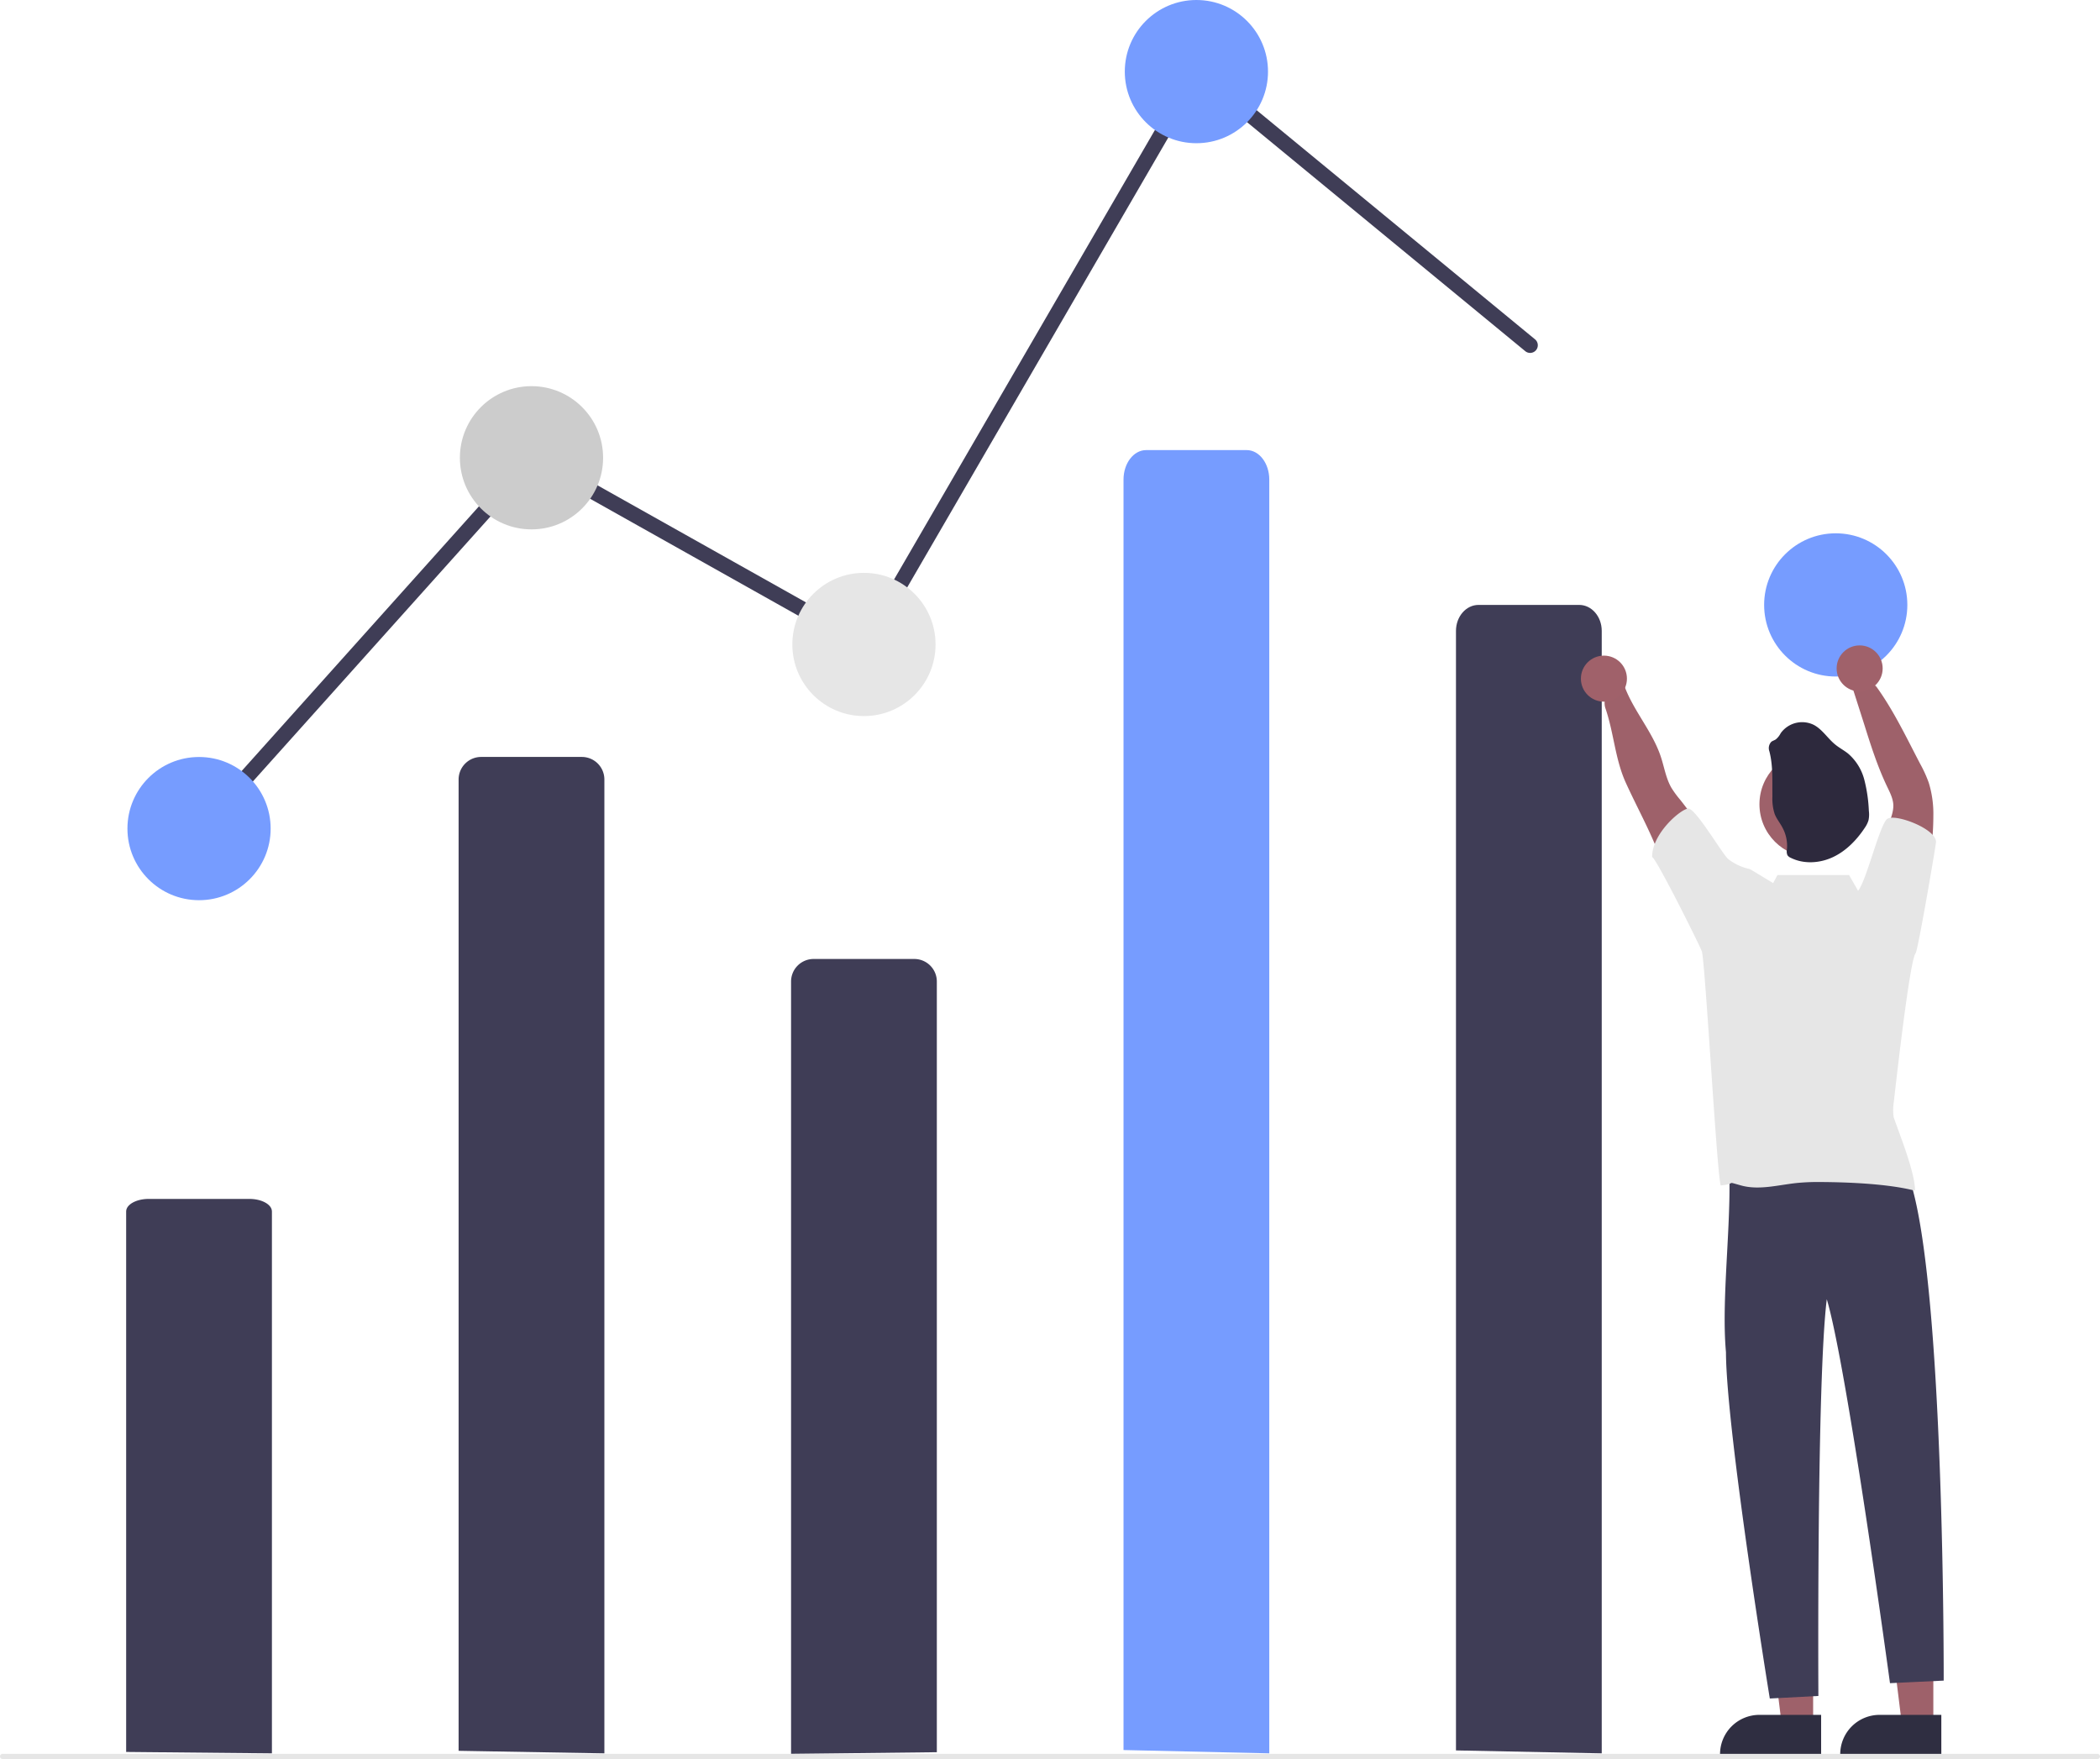 <svg xmlns="http://www.w3.org/2000/svg" data-name="Layer 1" width="821.168" height="687.802"
  viewBox="0 0 821.168 687.802" xmlns:xlink="http://www.w3.org/1999/xlink">
  <polygon points="755.994 674.556 743.734 674.555 737.902 627.268 755.996 627.268 755.994 674.556"
    fill="#9e616a" />
  <path
    d="M948.537,792.539l-39.531-.001v-.5a15.387,15.387,0,0,1,15.386-15.386h.001l24.144.001Z"
    transform="translate(-189.416 -106.099)" fill="#2f2e41" />
  <polygon points="708.994 674.556 696.734 674.555 690.902 627.268 708.996 627.268 708.994 674.556"
    fill="#9e616a" />
  <path
    d="M901.537,792.539l-39.531-.001v-.5a15.387,15.387,0,0,1,15.386-15.386h.001l24.144.001Z"
    transform="translate(-189.416 -106.099)" fill="#2f2e41" />
  <path id="ae5c11dc-7e77-468a-a39f-cc8da6ee1565-63" data-name="Path 1495"
    d="M368.748,790.71V410.9a8.82,8.82,0,0,1,8.82-8.82h39.36a8.82,8.82,0,0,1,8.82,8.82h0V791.7Z"
    transform="translate(-189.416 -106.099)" fill="#3f3d56" />
  <path id="bc696f83-47b6-45c9-967f-bb64f1f3bee5-64" data-name="Path 1496"
    d="M498.748,791.9v-302a8.82,8.82,0,0,1,8.82-8.82h39.36a8.82,8.82,0,0,1,8.82,8.82h0V791.25Z"
    transform="translate(-189.416 -106.099)" fill="#3f3d56" />
  <path
    d="M267.747,433.099a3,3,0,0,1-2.233-5.002l131.605-146.791L526.638,354.035,656.927,129.537,789.655,238.782a3,3,0,1,1-3.813,4.633L658.569,138.66,528.858,362.163,398.376,288.892,269.982,432.101A2.991,2.991,0,0,1,267.747,433.099Z"
    transform="translate(-189.416 -106.099)" fill="#3f3d56" />
  <circle id="a1f8771a-4bf9-4603-9747-6ae739e4ad47" data-name="Ellipse 300" cx="77.832" cy="324"
    r="28" fill="#769cff" />
  <circle id="ffdbdf53-78c2-412f-9ede-372406e5d245" data-name="Ellipse 301" cx="207.832" cy="179"
    r="28" fill="#ccc" />
  <circle id="b7cff929-f00d-4f86-944c-e500b6ceb6ad" data-name="Ellipse 302" cx="337.832" cy="252"
    r="28" fill="#e6e6e6" />
  <circle id="eabc0b76-6faa-4fa0-934c-daff28b491dd" data-name="Ellipse 303" cx="467.832" cy="28"
    r="28" fill="#769cff" />
  <circle id="a7ca0488-8ee6-49e2-b245-2872b84c042e" data-name="Ellipse 304" cx="717.832"
    cy="236.535" r="28" fill="#769cff" />
  <path id="b579ef19-595a-43de-9b6d-0ead8268ca48-65" data-name="Path 1507"
    d="M897.348,560.755c10.48,1.262,37.279-8.298,38.731,6.246,13.794,40.605,13.384,196.256,13.384,196.256l-21,1S911.683,640.583,903.748,614.125c-3.982,32.159-3.284,155.133-3.284,155.133l-19,1s-17.043-104.717-17.14-135.453c-2.071-22.514,3.009-55.876.835-77.64a83.218,83.218,0,0,0,32.19,3.59Z"
    transform="translate(-189.416 -106.099)" fill="#3f3d56" />
  <path id="b3465432-03e0-48eb-8016-b04aa244e72c-66" data-name="Path 1513"
    d="M758.748,790.554V352.8c0-5.614,3.949-10.166,8.82-10.166h39.36c4.871,0,8.82,4.551,8.82,10.166V791.7Z"
    transform="translate(-189.416 -106.099)" fill="#3f3d56" />
  <path id="ac7870c5-efcc-4c4b-b17f-07e0bff4d096-67" data-name="Path 1508"
    d="M861.698,442.955a130.657,130.657,0,0,0-15.31-24.17,38.322,38.322,0,0,1-3.4-4.64c-2.15-3.73-2.79-8.11-4.15-12.19-3.8-11.44-13.28-20.63-15.59-32.46-.84-4.3-7.936,8.198-6.07,13.53,3.33,9.65,3.76,19.87,8,29.19s9.22,18.26,12.88,27.79c2.08,5.41,3.74,11,6.79,16s7.81,9.19,13.56,9.94a33.45,33.45,0,0,1,1.63-10.68C861.288,451.325,863.508,446.685,861.698,442.955Z"
    transform="translate(-189.416 -106.099)" fill="#9e616a" />
  <path id="be4b35b3-6955-40b7-9549-45fdba6a2930-68" data-name="Path 1509"
    d="M924.608,449.435a55.259,55.259,0,0,1,3.25-20.78c.92-2.55,2-5.14,1.91-7.85-.13-2.52-1.33-4.83-2.42-7.11-3.76-7.85-6.4-16.17-9-24.47l-5-15.65c-1.63-1.195,7.89-1.61,9.92,1.2,6.64,9.22,11.67,19.81,16.93,29.88a50.577,50.577,0,0,1,3.42,7.49,41.186,41.186,0,0,1,1.8,12.94c0,8.19-1.08,16.35-2.2,24.47-.71,5.09-1.64,10.63-5.49,14C933.728,458.435,929.708,453.435,924.608,449.435Z"
    transform="translate(-189.416 -106.099)" fill="#9e616a" />
  <circle id="a7d383a2-21d6-4551-be8a-8c82a5e576cb" data-name="Ellipse 307" cx="708.752"
    cy="314.484" r="20.75" fill="#9e616a" />
  <path id="fb091cb1-8ad4-4d57-b74d-c940c723d6bf-69" data-name="Path 1512"
    d="M881.3,399.881a3.602,3.602,0,0,1,.76-3.723c.518-.408,1.206-.561,1.762-.95a7.602,7.602,0,0,0,1.9-2.403,10.315,10.315,0,0,1,12.909-3.277c3.429,1.795,5.5,5.389,8.549,7.808,1.548,1.254,3.344,2.184,4.902,3.438a20.146,20.146,0,0,1,6.355,10.278,58.31,58.31,0,0,1,1.762,12.125,10.905,10.905,0,0,1-.142,3.686,10.317,10.317,0,0,1-1.396,2.85c-3.135,4.749-7.266,9.062-12.444,11.513s-11.475,2.85-16.581.285a2.85,2.85,0,0,1-1.273-1.017,3.658,3.658,0,0,1-.199-2.194,15.018,15.018,0,0,0-1.653-8.406c-.95-1.9-2.375-3.534-3.135-5.5a19.16,19.16,0,0,1-.893-6.82C882.392,411.593,882.798,405.638,881.3,399.881Z"
    transform="translate(-189.416 -106.099)" fill="#2d293d" />
  <path id="ef6ae9ea-be37-4bc6-b1be-067860dc7e9d-70" data-name="Path 1514"
    d="M238.747,791.149V579.808c0-2.71,3.949-4.908,8.82-4.908h39.36c4.871,0,8.82,2.2,8.82,4.908V791.7Z"
    transform="translate(-189.416 -106.099)" fill="#3f3d56" />
  <path id="b4c810f7-8361-4f56-9780-d97c96bbbba4-71" data-name="Path 944"
    d="M1009.585,793.901H190.416a1,1,0,1,1,0-2h819.168a1,1,0,0,1,0,2Z"
    transform="translate(-189.416 -106.099)" fill="#e6e6e6" />
  <path id="b32730d1-ac43-40b1-a176-73e18bf362e5-72" data-name="Path 1515"
    d="M628.747,790.405V293.635c0-6.371,3.949-11.536,8.82-11.536h39.36c4.871,0,8.82,5.165,8.82,11.536V791.7Z"
    transform="translate(-189.416 -106.099)" fill="#769cff" />
  <circle cx="627.182" cy="265.366" r="9" fill="#a0616a" />
  <circle cx="727.182" cy="261.366" r="9" fill="#a0616a" />
  <path
    d="M938.468,478.875c.878-.804,8.038-42.674,7.996-43.617-.111-5.158-15.85-11.05-19-9-2.972,1.934-8.147,24.124-11.477,28.165l-3.523-6.165h-28l-1.697,3.152c-3.674-2.213-6.979-4.254-8.158-4.929a5.3,5.3,0,0,0-1.311-.645,20.311,20.311,0,0,1-8-3.76c-2.3-1.77-12.974-20.307-15.834-19.817-3.23.54-14.125,9.96-14,19,1.372-.029,19.214,35.648,19.464,36.977,1.37,5.62,5.894,87.58,7.354,91.4,6.726-.65,1.416-1.81,7.926,0,7.01,1.95,14.41-.16,21.64-.94a83.114,83.114,0,0,1,9.06-.4c11,.05,26.7.66,37.35,3.39.06-6.98-6.07-22.08-8.34-28.67a19.248,19.248,0,0,1,.03-5.94C930.238,534.665,936.094,481.54,938.468,478.875Z"
    transform="translate(-189.416 -106.099)" fill="#e6e6e6" />
</svg>